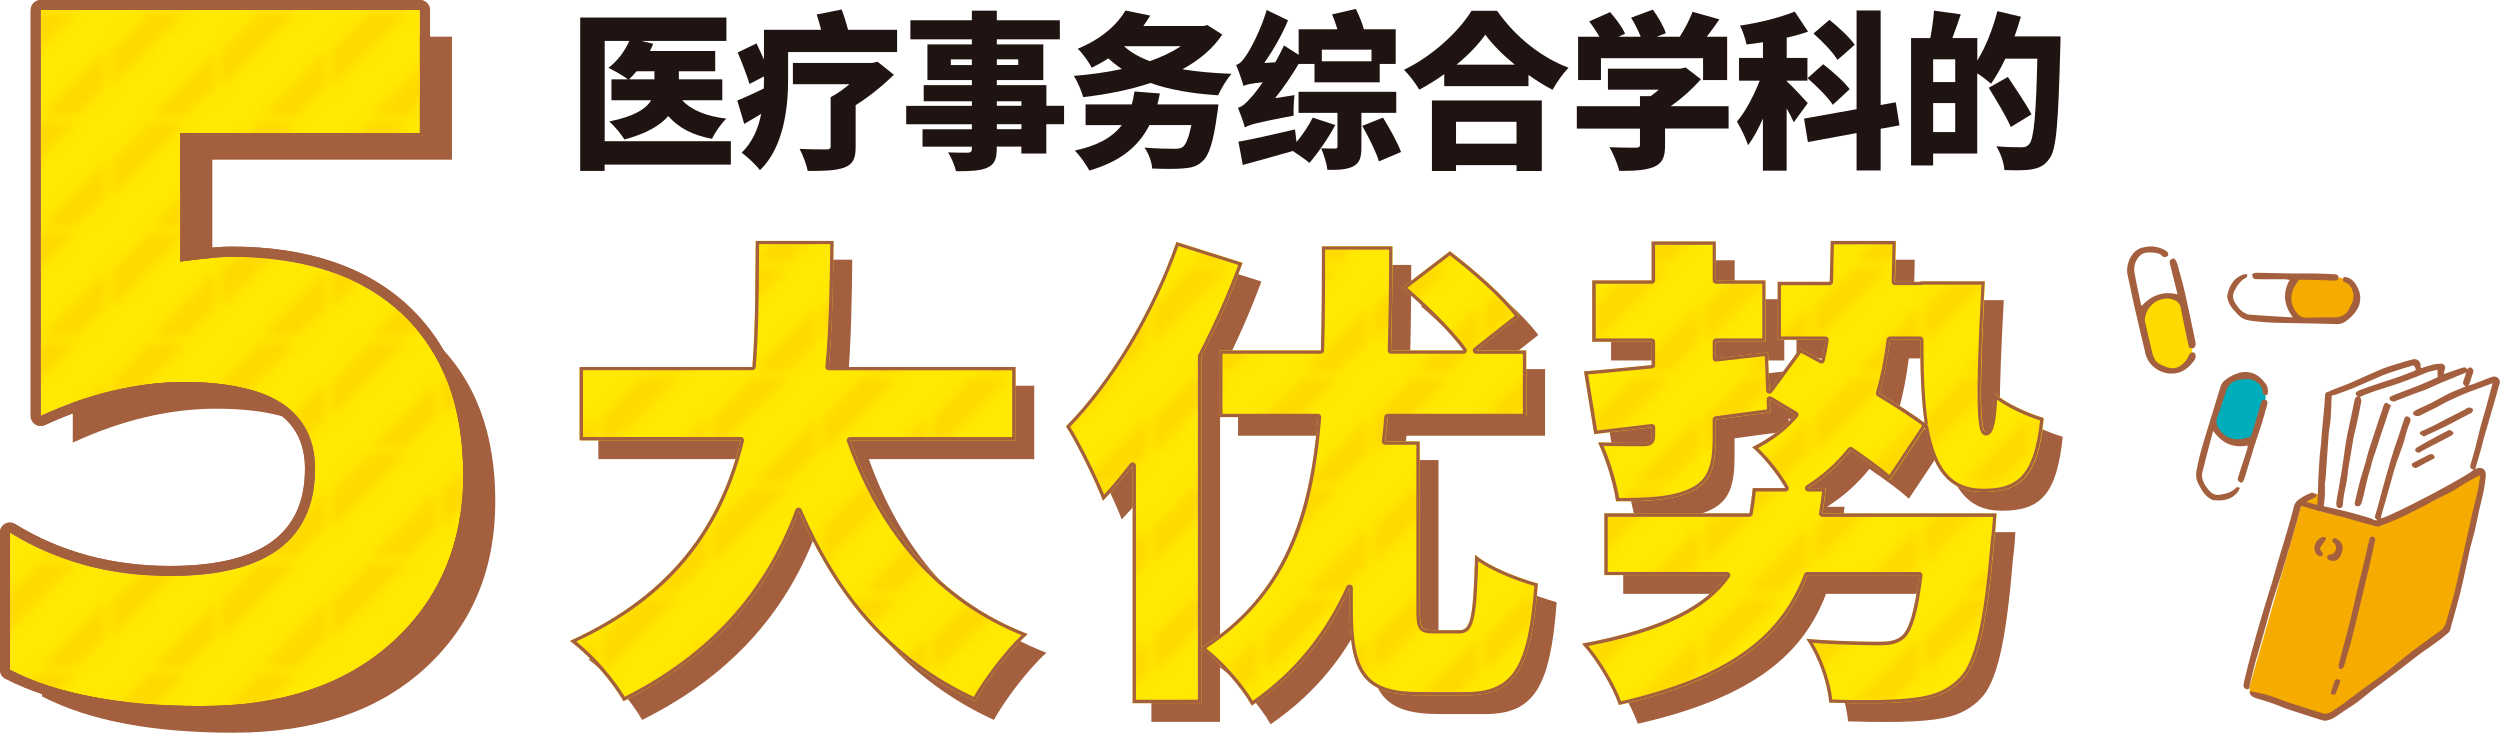 <?xml version="1.0" encoding="UTF-8"?>
<svg id="b" data-name="レイヤー 2" xmlns="http://www.w3.org/2000/svg" width="376.85" height="110.45" xmlns:xlink="http://www.w3.org/1999/xlink" viewBox="0 0 376.85 110.45">
  <defs>
    <style>
      .f {
        fill: #1f1411;
      }

      .f, .g, .h, .i, .j, .k, .l, .m, .n, .o {
        stroke-width: 0px;
      }

      .g {
        fill: #f6ab00;
      }

      .h {
        fill: url(#e);
      }

      .i {
        fill: none;
      }

      .j {
        fill: #fff;
      }

      .k {
        fill: #ffd900;
      }

      .l {
        fill: #ffe900;
      }

      .m {
        fill: url(#d);
      }

      .n {
        fill: #00aebb;
      }

      .o {
        fill: #a45f3e;
      }
    </style>
    <pattern id="d" data-name="医療パタ_ななめ" x="0" y="0" width="10.39" height="10.39" patternTransform="translate(4409.74 3080.28) scale(1.51)" patternUnits="userSpaceOnUse" viewBox="0 0 10.39 10.39">
      <g>
        <rect class="i" width="10.39" height="10.39"/>
        <g>
          <polygon class="k" points="0 7.11 0 3.54 3.54 0 7.08 0 0 7.11"/>
          <polygon class="k" points="7.08 10.39 3.55 10.39 10.39 3.54 10.39 7.08 7.08 10.39"/>
        </g>
      </g>
    </pattern>
    <pattern id="e" data-name="医療パタ_ななめ" patternTransform="translate(4402.12 3224.46) scale(1.51)" xlink:href="#d"/>
  </defs>
  <g id="c" data-name="テキスト">
    <g>
      <g>
        <path class="f" d="M110.16,24.81h-19.02v.96h-3.68V2.64h22.04v3.53h-12.82l1.78.43c-.15.36-.3.74-.48,1.09h9.83v3.05h-5.48v1.22h6.55v3.15h-6.04c1.37,1.5,3.61,2.41,6.65,2.77-.76.71-1.73,2.11-2.16,3.05-2.97-.56-5.05-1.68-6.6-3.43-1.22,1.42-3.3,2.64-6.6,3.53-.46-.76-1.5-2.03-2.29-2.72,3.81-.76,5.56-1.93,6.32-3.2h-5.99v-3.15h2.49c-.74-.56-2.13-1.35-2.95-1.73,1.32-.99,2.49-2.51,3.15-4.06h-3.71v15.11h19.02v3.53ZM95.96,10.74c-.38.46-.76.86-1.14,1.22h3.83v-1.22h-2.69Z"/>
        <path class="f" d="M135.23,4.5v3.35h-16.43v4.16c0,4.11-.63,10.18-4.24,13.64-.56-.74-2.01-2.13-2.77-2.62,1.68-1.65,2.54-3.73,2.95-5.87-.86.53-1.73,1.04-2.56,1.52l-1.04-3.53c1.07-.41,2.49-1.09,3.99-1.8.03-.48.03-.94.03-1.37v-.46l-2.18,1.14c-.36-1.22-1.14-3.23-1.78-4.75l2.84-1.37c.33.74.76,1.6,1.12,2.44v-4.49h8.61c-.2-.79-.43-1.63-.66-2.31l3.76-.74c.36.94.71,2.06.97,3.05h7.42ZM134.74,11.28c-1.6,1.55-3.63,3.25-5.76,4.57v6.32c0,1.78-.43,2.64-1.8,3.12-1.35.46-3.15.48-5.43.48-.18-.99-.74-2.41-1.22-3.33,1.4.08,3.51.08,3.99.08.51,0,.69-.1.69-.48v-7.39c.97-.51,1.96-1.22,2.84-1.96h-8.53v-3.2h11.96l.81-.18,2.46,1.96Z"/>
        <path class="f" d="M160.39,18.72h-2.67v4.42h-3.76v-1.04h-3.71v.3c0,1.68-.38,2.39-1.47,2.9-1.09.46-2.49.51-4.67.51-.18-.84-.74-2.11-1.19-2.84,1.04.05,2.54.05,2.95.05.48-.03.63-.18.63-.61v-.3h-7.44v-2.62h7.44v-.76h-9.9v-2.77h9.9v-.69h-7.26v-2.44h7.26v-.76h-6.7v-5.38h6.7v-.76h-9.27v-2.87h9.27v-1.45h3.76v1.45h9.5v2.87h-9.5v.76h7.01v5.38h-7.01v.76h7.47v3.12h2.67v2.77ZM146.5,9.81v-.86h-3.17v.86h3.17ZM150.26,8.94v.86h3.23v-.86h-3.23ZM150.26,15.95h3.71v-.69h-3.71v.69ZM153.97,18.72h-3.71v.76h3.71v-.76Z"/>
        <path class="f" d="M184.25,5.21c-1.45,2.16-3.53,3.89-6.02,5.23,2.24.38,4.75.58,7.42.69-.74.79-1.6,2.28-2.03,3.23-3.89-.25-7.29-.81-10.18-1.85-3.15,1.04-6.63,1.73-10.16,2.13-.25-.91-.86-2.39-1.42-3.2,2.49-.2,4.95-.53,7.24-1.04-.71-.48-1.4-1.02-2.03-1.6-.76.51-1.6.96-2.51,1.42-.41-.86-1.42-2.26-2.11-2.87,3.63-1.5,5.94-3.63,7.21-5.76l3.73.76c-.33.53-.69,1.07-1.04,1.57h9.07l.56-.15,2.29,1.45ZM183.66,15.72s-.08.97-.18,1.42c-.56,4.21-1.22,6.3-2.24,7.19-.84.79-1.75.99-3.07,1.07-1.02.08-2.74.08-4.49,0-.05-.94-.53-2.29-1.17-3.15,1.73.15,3.68.18,4.49.18.56,0,.94-.03,1.29-.28.48-.36.91-1.42,1.3-3.3h-6.32c-1.78,3.5-4.7,5.59-9.07,6.86-.38-.79-1.5-2.34-2.18-3.02,3.28-.69,5.59-1.9,7.08-3.83h-5.46v-3.12h6.96c.18-.61.3-1.27.41-1.95l3.83.3c-.1.58-.25,1.12-.38,1.65h9.19ZM169.47,6.99c.99.91,2.29,1.65,3.86,2.23,1.78-.63,3.35-1.37,4.67-2.26h-8.48l-.05.03Z"/>
        <path class="f" d="M195.14,14.33c-.13.97-.18,2.34-.13,3.1-5.56,1.04-6.68,1.37-7.36,1.78-.15-.61-.69-2.13-1.04-2.97.69-.18,1.25-.71,2.03-1.63.36-.36.99-1.17,1.7-2.21-1.88.2-2.49.36-2.9.56-.18-.66-.71-2.29-1.12-3.17.58-.15,1.02-.66,1.55-1.47.56-.76,2.23-3.89,3.07-6.81l3.22,1.55c-.89,2.16-2.21,4.47-3.58,6.43l1.65-.1c.48-.81.91-1.68,1.32-2.54l2.21,1.42v-3.86h5.84c-.23-.76-.51-1.57-.81-2.23l3.58-.84c.48.94.97,2.13,1.22,3.07h4.8v5.23h-2.41v2.77h-9.83v-2.77h-2.39v-.02c-1.04,1.78-2.28,3.58-3.55,5.18l2.92-.46ZM201.28,18.85c-1.04,1.96-2.67,4.29-3.89,5.71-.58-.48-1.68-1.27-2.51-1.8-2.62.76-5.33,1.5-7.54,2.11l-.66-3.51c2.16-.38,5.41-1.12,8.53-1.85l.23,1.9c.94-1.12,1.83-2.46,2.44-3.68l3.4,1.12ZM205.22,16.99v5.16c0,1.55-.23,2.41-1.27,2.95-1.02.48-2.26.53-3.86.51-.1-.96-.53-2.31-.94-3.25.76.03,1.78.03,2.08.03s.38-.08.38-.33v-5.05h-5.87v-3.17h14.73v3.17h-5.26ZM199.25,7.49v1.75h7.49v-1.75h-7.49ZM208.47,17.73c.99,1.6,2.21,3.76,2.72,5.18l-3.33,1.42c-.41-1.4-1.55-3.66-2.51-5.36l3.12-1.24Z"/>
        <path class="f" d="M225.67,1.63c2.77,3.96,6.68,7.04,10.77,8.58-.91.94-1.75,2.18-2.41,3.33-1.22-.63-2.44-1.4-3.63-2.24v1.68h-12.7v-1.8c-1.19.86-2.46,1.65-3.76,2.34-.48-.86-1.52-2.23-2.31-3,4.34-2.06,8.35-5.87,10.18-8.89h3.86ZM215.85,15.14h16.56v10.64h-3.81v-.89h-9.12v.89h-3.63v-10.64ZM219.48,18.36v3.3h9.12v-3.3h-9.12ZM228.34,9.75c-1.8-1.47-3.38-3.05-4.44-4.52-1.07,1.5-2.56,3.05-4.34,4.52h8.79Z"/>
        <path class="f" d="M260.56,19.38h-9.57v2.54c0,1.8-.41,2.74-1.78,3.28-1.35.51-3.05.56-5.13.56-.23-1.04-.91-2.62-1.47-3.58,1.42.08,3.43.08,3.94.08s.66-.1.66-.46v-2.41h-9.52v-3.38h9.52v-1.52h1.6c.43-.31.86-.63,1.24-.97h-7.67v-3.17h10.92l.79-.18,2.31,1.78c-1.25,1.4-2.84,2.87-4.57,4.06h8.74v3.38ZM241.33,12.07h-3.45v-6.53h3.22c-.43-.76-1.02-1.63-1.55-2.31l3.15-1.4c.86.96,1.85,2.28,2.26,3.25l-.99.46h3.35c-.36-.91-.91-2.01-1.45-2.87l3.28-1.22c.79,1.07,1.63,2.54,1.96,3.56l-1.4.53h3.5c.76-1.19,1.5-2.62,1.93-3.76l4.04,1.14c-.63.91-1.27,1.8-1.9,2.62h3.07v6.53h-3.63v-3.3h-15.39v3.3Z"/>
        <path class="f" d="M270.39,18.44c-.25-.58-.63-1.35-1.07-2.11v9.4h-3.58v-7.85c-.69,1.55-1.42,2.95-2.24,4.01-.33-1.07-1.12-2.62-1.67-3.56,1.32-1.55,2.56-3.96,3.43-6.17h-3.12v-3.43h3.61v-2.36c-.84.13-1.68.25-2.49.33-.13-.81-.58-2.06-.97-2.84,2.92-.43,6.04-1.22,8.25-2.11l2.01,3.02c-1.02.36-2.11.66-3.22.91v3.05h3.12v3.43h-3.12v.08c.68.58,2.69,2.77,3.17,3.3l-2.11,2.9ZM283.49,19.4v6.3h-3.63v-5.64l-7.34,1.35-.58-3.53,7.92-1.42V1.58h3.63v14.25l2.28-.41.56,3.48-2.84.51ZM274.83,9.68c1.37,1.07,3.17,2.64,3.99,3.76l-2.54,2.36c-.74-1.14-2.44-2.84-3.81-4.01l2.36-2.11ZM276.99,9.04c-.66-1.12-2.29-2.82-3.63-3.99l2.41-2.06c1.32,1.07,3.05,2.64,3.81,3.76l-2.59,2.28Z"/>
        <path class="f" d="M310.6,5.49s0,1.17-.03,1.6c-.3,11.3-.56,15.41-1.63,16.81-.79,1.12-1.57,1.42-2.69,1.63-1.02.18-2.59.15-4.11.1-.05-.99-.56-2.56-1.22-3.58,1.63.15,3.15.15,3.83.15.51,0,.79-.1,1.12-.46.74-.79,1.04-4.52,1.24-12.9h-4.82c-.69,1.45-1.42,2.74-2.16,3.78-.46-.41-1.32-1.07-2.08-1.57v12.09h-6.65v1.8h-3.33V5.74h2.9c.25-1.29.48-2.9.56-4.14l4.04.56c-.43,1.24-.86,2.51-1.27,3.58h3.76v3.38c1.27-2.06,2.36-4.8,3.02-7.44l3.55.84c-.28.99-.61,1.98-.96,2.97h6.93ZM294.73,8.94h-3.33v3.43h3.33v-3.43ZM294.73,19.91v-4.37h-3.33v4.37h3.33ZM303.11,19.15c-.66-1.55-2.18-4.04-3.33-5.92l2.89-1.63c1.14,1.73,2.79,4.14,3.56,5.64l-3.12,1.9Z"/>
      </g>
      <path class="o" d="M130.97,69.21c4.77,13.27,13.28,23.98,26.77,29.19-2.64,2.35-6.23,7.04-7.92,10.12-12.91-5.94-20.97-15.7-26.62-28.68-4.18,11.3-11.95,21.49-26.4,28.68-1.69-2.93-4.91-6.75-8.07-9.09,16.06-7.26,22.81-18.26,25.74-30.22h-24.28v-11.07h26.04c.51-6.45.44-12.91.51-19h11.73c-.07,6.09-.15,12.54-.73,19h28.16v11.07h-24.94ZM222.77,97.81c1.76,0,2.13-1.61,2.42-11.37,2.13,1.83,6.67,3.59,9.46,4.33-.95,13.06-3.52,16.87-10.85,16.87h-6.82c-8.58,0-10.71-3.23-10.71-12.91v-3.3c-3.15,6.97-7.77,12.98-14.74,17.75-1.61-2.86-4.84-6.53-7.63-8.58v8.21h-10.34v-35.79c-1.47,1.91-2.93,3.67-4.47,5.28-.95-2.57-3.81-8.51-5.57-11.22,6.6-6.67,12.98-17.24,16.65-27.8l9.97,3.15c-1.69,4.62-3.81,9.39-6.23,14.08v43.93c12.54-7.99,16.36-19.87,17.6-34.76h-14.89v-10.05h15.33c.15-4.99.15-10.19.15-15.69h10.63c0,5.43-.07,10.63-.22,15.69h10.93c-2.05-2.86-6.01-6.67-9.24-9.46l7.19-5.5c3.67,2.79,8.29,6.82,10.49,9.83l-6.53,5.13h7.55v10.05h-20.9c-.07,1.25-.22,2.49-.37,3.67h5.21v25.3c0,2.79.22,3.15,1.98,3.15h3.96ZM287.73,75.15c-1.47-1.32-3.59-2.86-5.94-4.47-1.69,2.13-3.74,4.03-6.38,5.72h2.64c-.15,1.32-.29,2.57-.51,3.81h26.26s-.15,2.71-.37,4.03c-1.03,12.61-2.42,18.63-4.91,21.12-2.27,2.27-4.77,2.93-8.14,3.23-2.71.29-7.19.29-11.81.15-.22-2.93-1.61-6.97-3.45-9.61,4.33.37,8.95.44,11,.44,1.47,0,2.42-.15,3.3-.81,1.17-.88,2.05-3.82,2.71-9.24h-16.87c-3.37,8.87-10.64,15.55-28.38,19.58-.95-2.79-3.45-6.97-5.57-9.24,12.47-2.35,18.63-5.79,21.85-10.34h-18.48v-9.31h21.86c.22-1.25.37-2.49.51-3.81h4.91c-1.25-2.2-3.37-4.77-4.99-6.16,2.79-1.39,4.84-3.01,6.45-4.91-1.32-.81-2.64-1.54-3.81-2.27l.07,1.91c-2.71.37-5.5.73-8.21,1.1v2.64c0,4.4-.73,6.75-3.59,8.14s-6.53,1.54-11.44,1.54c-.37-2.64-1.54-6.38-2.71-8.87,2.64.07,5.87.07,6.82.07s1.25-.22,1.25-1.1v-1.25l-8.65,1.03-1.54-9.46c2.93-.22,6.38-.59,10.19-.95v-3.52h-8.95v-9.24h8.95v-5.87h9.68v5.87h7.48v9.24h-7.48v2.49c2.64-.29,5.28-.59,7.85-.88l.22,5.72,4.62-6.31,3.23,1.76c.22-.95.44-1.98.59-3.08h-7.19v-8.73h7.85c.07-1.91.07-3.96.15-6.16h9.83c-.07,2.13-.07,4.18-.15,6.16h3.89v-.07h9.68c-.73,13.57-.95,22.73.15,22.73.73,0,1.1-2.05,1.25-5.87,1.91,1.61,5.21,3.08,7.48,3.74-.88,8.73-3.37,11.15-9.17,11.15-5.28,0-7.63-3.59-8.73-9.75l-5.28,7.92ZM287.73,54.03c-.37,2.93-.88,5.57-1.61,8.07,2.64,1.61,5.06,3.15,6.82,4.47-.51-3.45-.66-7.7-.66-12.54h-4.55Z"/>
      <path class="l" d="M128.15,66.39c4.77,13.27,13.28,23.98,26.77,29.19-2.64,2.35-6.23,7.04-7.92,10.12-12.91-5.94-20.97-15.7-26.62-28.68-4.18,11.3-11.95,21.49-26.4,28.68-1.69-2.93-4.91-6.75-8.07-9.09,16.06-7.26,22.81-18.26,25.74-30.22h-24.28v-11.07h26.04c.51-6.45.44-12.91.51-19h11.73c-.07,6.09-.15,12.54-.73,19h28.16v11.07h-24.94ZM219.95,94.99c1.76,0,2.13-1.61,2.42-11.37,2.13,1.83,6.67,3.59,9.46,4.33-.95,13.06-3.52,16.87-10.85,16.87h-6.82c-8.58,0-10.71-3.23-10.71-12.91v-3.3c-3.15,6.97-7.77,12.98-14.74,17.75-1.61-2.86-4.84-6.53-7.63-8.58v8.21h-10.34v-35.79c-1.47,1.91-2.93,3.67-4.47,5.28-.95-2.57-3.81-8.51-5.57-11.22,6.6-6.67,12.98-17.24,16.65-27.8l9.97,3.15c-1.69,4.62-3.81,9.39-6.23,14.08v43.93c12.54-7.99,16.36-19.87,17.6-34.76h-14.89v-10.05h15.33c.15-4.99.15-10.19.15-15.69h10.63c0,5.43-.07,10.63-.22,15.69h10.93c-2.05-2.86-6.01-6.67-9.24-9.46l7.19-5.5c3.67,2.79,8.29,6.82,10.49,9.83l-6.53,5.13h7.55v10.05h-20.9c-.07,1.25-.22,2.49-.37,3.67h5.21v25.3c0,2.79.22,3.15,1.98,3.15h3.96ZM284.91,72.33c-1.47-1.32-3.59-2.86-5.94-4.47-1.69,2.13-3.74,4.03-6.38,5.72h2.64c-.15,1.32-.29,2.57-.51,3.81h26.26s-.15,2.71-.37,4.03c-1.03,12.61-2.42,18.63-4.91,21.12-2.27,2.27-4.77,2.93-8.14,3.23-2.71.29-7.19.29-11.81.15-.22-2.93-1.61-6.97-3.45-9.61,4.33.37,8.95.44,11,.44,1.47,0,2.42-.15,3.3-.81,1.17-.88,2.05-3.82,2.71-9.24h-16.87c-3.37,8.87-10.64,15.55-28.38,19.58-.95-2.79-3.45-6.97-5.57-9.24,12.47-2.35,18.63-5.79,21.85-10.34h-18.48v-9.31h21.86c.22-1.25.37-2.49.51-3.81h4.91c-1.25-2.2-3.37-4.77-4.99-6.16,2.79-1.39,4.84-3.01,6.45-4.91-1.32-.81-2.64-1.54-3.81-2.27l.07,1.91c-2.71.37-5.5.73-8.21,1.1v2.64c0,4.4-.73,6.75-3.59,8.14s-6.53,1.54-11.44,1.54c-.37-2.64-1.54-6.38-2.71-8.87,2.64.07,5.87.07,6.82.07s1.25-.22,1.25-1.1v-1.25l-8.65,1.03-1.54-9.46c2.93-.22,6.38-.59,10.19-.95v-3.52h-8.95v-9.24h8.95v-5.87h9.68v5.87h7.48v9.24h-7.48v2.49c2.64-.29,5.28-.59,7.85-.88l.22,5.72,4.62-6.31,3.23,1.76c.22-.95.44-1.98.59-3.08h-7.19v-8.73h7.85c.07-1.91.07-3.96.15-6.16h9.83c-.07,2.13-.07,4.18-.15,6.16h3.89v-.07h9.68c-.73,13.57-.95,22.73.15,22.73.73,0,1.1-2.05,1.25-5.87,1.91,1.61,5.21,3.08,7.48,3.74-.88,8.73-3.37,11.15-9.17,11.15-5.28,0-7.63-3.59-8.73-9.75l-5.28,7.92ZM284.91,51.21c-.37,2.93-.88,5.57-1.61,8.07,2.64,1.61,5.06,3.15,6.82,4.47-.51-3.45-.66-7.7-.66-12.54h-4.55Z"/>
      <g>
        <path class="m" d="M188.79,106c-1.67-2.85-4.7-6.26-7.38-8.28,13.56-8.75,16.44-21.91,17.52-34.83,0-.07-.02-.14-.06-.19-.05-.05-.11-.08-.18-.08h-14.64v-9.55h15.08c.14,0,.25-.11.25-.24.15-4.91.15-10.04.15-15.45h10.13c0,5.38-.07,10.43-.22,15.44,0,.07.02.13.07.18.05.05.11.08.18.08h10.93c.09,0,.18-.05.22-.14.04-.08.04-.18-.02-.26-2.49-3.47-7.3-7.78-9.05-9.3l6.79-5.2c3.33,2.54,7.88,6.47,10.14,9.47l-6.34,4.98c-.08.07-.12.18-.08.28.04.1.13.17.24.17h7.3v9.55h-20.65c-.13,0-.24.1-.25.24-.08,1.27-.23,2.55-.37,3.65,0,.07.01.14.06.2s.12.08.19.08h4.96v25.05c0,2.76.21,3.4,2.23,3.4h3.96c1.96,0,2.36-1.57,2.65-11.11,2.33,1.78,6.56,3.35,8.96,4-.94,12.59-3.43,16.43-10.59,16.43h-6.82c-8.21,0-10.46-2.72-10.46-12.66v-3.3c0-.12-.08-.22-.2-.24-.02,0-.04,0-.05,0-.1,0-.19.06-.23.15-3.32,7.34-8.05,13.07-14.43,17.49ZM244.22,105.99c-.98-2.73-3.25-6.52-5.25-8.79,11.39-2.19,18.05-5.39,21.57-10.36.05-.08.06-.18.02-.26-.04-.08-.13-.14-.22-.14h-18.23v-8.82h21.61c.12,0,.23-.09.25-.21.21-1.21.35-2.4.49-3.61h4.69c.09,0,.17-.05.22-.12.04-.08.05-.17,0-.25-1.14-2.01-3.1-4.47-4.76-5.98,2.55-1.32,4.59-2.89,6.2-4.81.05-.06.07-.13.06-.2-.01-.07-.05-.13-.12-.17-.61-.38-1.23-.74-1.83-1.09-.69-.4-1.36-.79-1.98-1.19-.04-.03-.09-.04-.13-.04-.04,0-.09.01-.13.03-.08.05-.13.13-.12.23l.06,1.68c-1.42.19-7.99,1.07-7.99,1.07-.12.02-.22.12-.22.25v2.64c0,4.66-.87,6.66-3.45,7.92-2.83,1.38-6.55,1.51-11.12,1.51-.37-2.45-1.41-5.86-2.53-8.36,1.7.04,3.86.06,6.43.06.95,0,1.5-.22,1.5-1.35v-1.25c0-.07-.03-.14-.08-.19-.05-.04-.1-.06-.17-.06,0,0-8.45,1-8.45,1l-1.46-8.96c2.06-.16,4.39-.39,6.85-.63l3.08-.3c.13-.01.23-.12.23-.25v-3.52c0-.14-.11-.25-.25-.25h-8.7v-8.74h8.7c.14,0,.25-.11.25-.25v-5.62h9.18v5.62c0,.14.11.25.25.25h7.23v8.74h-7.23c-.14,0-.25.11-.25.25v2.49c0,.07.03.14.08.19.05.04.11.06.17.06,0,0,.02,0,.03,0,2.55-.28,5.1-.57,7.58-.85l.21,5.45c0,.11.08.2.18.23.02,0,.05.01.07.01.08,0,.15-.04.2-.1l4.49-6.13,3.04,1.66s.08.03.12.03c.03,0,.07,0,.1-.02.07-.03.12-.1.14-.17.21-.89.44-1.96.59-3.1,0-.07-.01-.14-.06-.2-.05-.05-.12-.08-.19-.08h-6.94v-8.23h7.6c.13,0,.24-.11.25-.24.04-.98.06-1.99.07-3.04.02-.93.03-1.89.06-2.88h9.33c-.03.94-.05,1.87-.06,2.79-.02,1.06-.04,2.1-.08,3.12,0,.07.02.13.07.18.05.05.11.08.18.08h3.89c.07,0,.13-.03.18-.07h9.24c-.81,15.13-.8,21.67.06,22.57.13.13.26.16.35.16.73,0,1.26-.97,1.48-5.61,1.93,1.49,4.87,2.78,6.98,3.42-.85,8.11-3.03,10.72-8.9,10.72-4.75,0-7.29-2.86-8.48-9.55-.02-.1-.1-.18-.2-.2-.02,0-.03,0-.05,0-.08,0-.16.04-.21.11l-5.12,7.68c-1.26-1.11-3.05-2.45-5.75-4.3-.04-.03-.09-.04-.14-.04-.07,0-.15.03-.2.09-1.76,2.22-3.83,4.07-6.32,5.66-.09.06-.14.17-.1.28.03.11.13.18.24.18h2.36c-.13,1.19-.28,2.36-.48,3.52-.01.07,0,.15.05.2.05.06.12.09.19.09h25.99c-.04.71-.17,2.69-.35,3.74-1.02,12.49-2.42,18.56-4.84,20.99-2.24,2.24-4.72,2.87-7.99,3.16-1.49.16-3.59.24-6.25.24-1.6,0-3.39-.03-5.31-.09-.27-2.86-1.57-6.55-3.18-9.07,4.79.38,9.57.4,10.51.4,1.46,0,2.5-.14,3.45-.86,1.25-.94,2.15-3.93,2.81-9.41,0-.07-.01-.14-.06-.2s-.12-.08-.19-.08h-16.87c-.1,0-.2.06-.23.16-3.78,9.94-12.16,15.74-27.99,19.38ZM284.91,50.96c-.13,0-.23.09-.25.22-.38,3.01-.9,5.63-1.61,8.03-.03.11.01.22.11.28,3.19,1.95,5.29,3.33,6.8,4.46.04.03.1.05.15.05.04,0,.09-.01.13-.04.09-.05.13-.15.12-.25-.45-3.05-.66-6.91-.66-12.5,0-.14-.11-.25-.25-.25h-4.55ZM170.99,105.74v-35.54c0-.11-.07-.2-.17-.24-.03,0-.05-.01-.08-.01-.08,0-.15.04-.2.1-1.48,1.92-2.85,3.55-4.18,4.97-1.09-2.78-3.71-8.15-5.35-10.73,6.58-6.71,12.87-17.21,16.48-27.52l9.49,3c-1.64,4.45-3.7,9.09-6.13,13.81-.02.04-.03.07-.03.11v43.93s0,.05.01.07c0,.02-.01.05-.01.07v7.96h-9.84ZM146.89,105.38c-11.9-5.54-20.25-14.58-26.29-28.45-.04-.09-.13-.15-.23-.15h0c-.1,0-.19.07-.23.16-4.69,12.69-13.22,21.99-26.07,28.44-1.79-3.04-4.88-6.54-7.68-8.71,13.91-6.39,22.02-16,25.5-30.21.02-.07,0-.15-.05-.21s-.12-.1-.2-.1h-24.03v-10.57h25.79c.13,0,.24-.1.25-.23.41-5.16.45-10.3.48-15.27,0-1.18.02-2.34.03-3.49h11.23c-.07,6.08-.15,12.37-.73,18.72,0,.07.02.14.06.19s.11.08.18.08h27.91v10.57h-24.69c-.08,0-.16.04-.2.11s-.06.15-.03.23c5.19,14.45,14.12,24.27,26.54,29.19-2.46,2.29-5.81,6.58-7.56,9.71Z"/>
        <path class="o" d="M285.28,36.82c-.03.86-.04,1.71-.06,2.54-.02,1.05-.04,2.09-.08,3.1,0,.14.05.27.14.37.09.1.22.15.36.15h3.89c.1,0,.18-.03.26-.07h8.89c-.94,17.6-.65,21.67.14,22.49.19.2.39.24.53.24,1.03,0,1.5-1.43,1.7-5.38,1.88,1.34,4.5,2.49,6.48,3.12-.95,8.68-3.67,10.29-8.63,10.29-4.6,0-7.07-2.79-8.24-9.34-.02-.11-.08-.21-.16-.28.07-.1.11-.23.09-.36-.45-3.04-.65-6.88-.65-12.47,0-.28-.22-.5-.5-.5h-4.55c-.25,0-.46.19-.5.44-.37,2.99-.9,5.61-1.6,7.99-.06.22.03.45.22.57,3.16,1.93,5.24,3.29,6.75,4.42,0,0,0,0,0,0l-4.96,7.45c-1.26-1.08-3.01-2.38-5.56-4.13-.09-.06-.18-.09-.28-.09-.15,0-.29.07-.39.19-1.75,2.2-3.79,4.03-6.26,5.61-.19.12-.27.35-.21.56.06.21.26.36.48.36h2.08c-.13,1.1-.26,2.17-.45,3.23-.03.15.01.3.11.41s.24.18.38.18h25.73c-.05.85-.18,2.53-.33,3.49-1.01,12.4-2.39,18.43-4.77,20.81-2.19,2.19-4.62,2.8-7.84,3.08-1.47.16-3.56.24-6.21.24-1.54,0-3.25-.03-5.09-.08-.3-2.71-1.46-6.08-2.94-8.54,4.62.34,9.13.36,10.03.36,1.52,0,2.59-.15,3.6-.91,1.33-1,2.23-3.95,2.91-9.58.02-.14-.03-.28-.12-.39-.09-.11-.23-.17-.37-.17h-16.87c-.21,0-.39.13-.47.32-3.73,9.81-11.99,15.56-27.6,19.17-.98-2.61-3.05-6.08-4.94-8.33,11.2-2.2,17.79-5.42,21.31-10.38.11-.15.12-.35.04-.52-.09-.17-.26-.27-.44-.27h-17.98v-8.31h21.36c.24,0,.45-.17.49-.41.2-1.14.34-2.26.47-3.4h4.47c.18,0,.34-.09.43-.25.09-.15.09-.34,0-.5-1.09-1.93-2.93-4.26-4.55-5.8,2.44-1.3,4.39-2.84,5.97-4.7.09-.11.14-.26.11-.4-.02-.14-.11-.27-.23-.35-.62-.38-1.23-.74-1.83-1.09-.69-.4-1.35-.79-1.98-1.18-.08-.05-.17-.08-.26-.08-.09,0-.17.02-.25.07-.16.09-.26.27-.25.45l.06,1.45c-1.31.18-2.64.35-3.96.53-1.27.17-2.55.34-3.8.51-.25.03-.43.25-.43.5v2.64c0,4.54-.84,6.48-3.31,7.69-2.74,1.34-6.36,1.48-10.79,1.49-.38-2.33-1.32-5.44-2.36-7.85,1.64.04,3.66.05,6.04.05.91,0,1.75-.19,1.75-1.6v-1.25c0-.14-.06-.28-.17-.37-.09-.08-.21-.13-.33-.13-.02,0-.04,0-.06,0l-8.18.97-1.38-8.45c2-.16,4.23-.38,6.59-.61.99-.1,2.02-.2,3.07-.3.26-.02.45-.24.45-.5v-3.52c0-.28-.22-.5-.5-.5h-8.45v-8.24h8.45c.28,0,.5-.22.5-.5v-5.37h8.68v5.37c0,.28.22.5.5.5h6.98v8.24h-6.98c-.28,0-.5.22-.5.5v2.49c0,.14.06.28.17.37.09.08.21.13.33.13.02,0,.04,0,.05,0,2.46-.27,4.92-.55,7.31-.82l.2,5.18c0,.21.15.4.35.46.05.01.1.02.15.02.16,0,.31-.07.4-.2l4.36-5.95,2.84,1.55c.07.04.16.06.24.06.07,0,.14-.01.2-.04.14-.06.25-.19.28-.34.21-.9.44-1.97.6-3.13.02-.14-.02-.29-.12-.4-.09-.11-.23-.17-.38-.17h-6.69v-7.73h7.35c.27,0,.49-.21.5-.48.04-.98.06-2,.07-3.06.02-.85.03-1.72.06-2.62h8.83M125.15,36.82c-.07,6-.16,12.19-.73,18.45-.01.14.03.28.13.38.09.1.23.16.37.16h27.66v10.07h-24.44c-.16,0-.32.08-.41.21s-.12.3-.06.46c5.16,14.38,14.02,24.2,26.32,29.19-2.58,2.48-5.63,6.55-7.21,9.3-11.73-5.52-19.98-14.5-25.95-28.23-.08-.18-.26-.3-.46-.3,0,0,0,0-.01,0-.2,0-.38.13-.45.33-4.65,12.55-13.07,21.78-25.74,28.19-1.75-2.9-4.63-6.18-7.3-8.33,13.76-6.43,21.8-16.05,25.27-30.21.04-.15,0-.31-.09-.43-.09-.12-.24-.19-.39-.19h-23.78v-10.07h25.54c.26,0,.48-.2.5-.46.41-5.17.45-10.32.48-15.3,0-1.09.02-2.17.03-3.24h10.73M177.65,37.09l9.01,2.85c-1.62,4.36-3.64,8.91-6.03,13.53-.04.07-.06.15-.06.23v43.93s0,.05,0,.07c0,.02,0,.05,0,.07v7.71h-9.34v-35.29c0-.21-.14-.4-.34-.47-.05-.02-.11-.03-.16-.03-.15,0-.3.07-.4.2-1.37,1.79-2.66,3.32-3.9,4.67-1.14-2.81-3.54-7.7-5.12-10.23,6.5-6.69,12.71-17.05,16.32-27.24M199.77,37.13h0,0M209.4,37.63c0,5.28-.08,10.25-.22,15.18,0,.14.05.27.14.36.09.1.22.15.36.15h10.93c.19,0,.36-.1.44-.27.09-.17.07-.37-.04-.52-2.4-3.34-6.94-7.46-8.86-9.14l6.4-4.9c3.23,2.48,7.53,6.2,9.79,9.11l-6.14,4.83c-.17.13-.23.36-.16.56.07.2.26.34.47.34h7.05v9.05h-20.4c-.26,0-.48.21-.5.47-.08,1.26-.23,2.54-.36,3.63-.02.14.03.29.12.39.09.11.23.17.37.17h4.71v24.8c0,2.71.2,3.65,2.48,3.65h3.96c2.25,0,2.61-2.09,2.89-10.88,2.35,1.63,6.15,3.06,8.46,3.71-.95,12.4-3.3,16-10.33,16h-6.82c-8.01,0-10.21-2.67-10.21-12.41v-3.3c0-.24-.16-.44-.39-.49-.04,0-.07-.01-.11-.01-.19,0-.37.11-.46.29-3.27,7.22-7.89,12.86-14.13,17.24-1.65-2.73-4.47-5.9-7.02-7.91,13.4-8.81,16.26-21.93,17.34-34.82.01-.14-.04-.28-.13-.38-.09-.1-.23-.16-.37-.16h-14.39v-9.05h14.83c.27,0,.49-.21.5-.49.14-4.84.15-9.88.15-15.21h9.63M285.79,36.32h0,0ZM285.79,36.32h-9.83c-.07,2.2-.07,4.25-.15,6.16h-7.85v8.73h7.19c-.15,1.1-.37,2.13-.59,3.08l-3.23-1.76-4.62,6.31-.22-5.72c-2.57.29-5.21.59-7.85.88v-2.49h7.48v-9.24h-7.48v-5.87h-9.68v5.87h-8.95v9.24h8.95v3.52c-3.82.37-7.26.73-10.19.95l1.54,9.46,8.65-1.03v1.25c0,.88-.29,1.1-1.25,1.1s-4.18,0-6.82-.07c1.17,2.49,2.35,6.23,2.71,8.87,4.91,0,8.58-.15,11.44-1.54,2.86-1.39,3.59-3.74,3.59-8.14v-2.64c2.71-.37,5.5-.73,8.21-1.1l-.07-1.91c1.17.73,2.49,1.47,3.81,2.27-1.61,1.91-3.67,3.52-6.45,4.91,1.61,1.39,3.74,3.96,4.99,6.16h-4.91c-.15,1.32-.29,2.57-.51,3.81h-21.86v9.31h18.48c-3.23,4.55-9.39,7.99-21.85,10.34,2.13,2.27,4.62,6.45,5.57,9.24,17.75-4.03,25.01-10.71,28.38-19.58h16.87c-.66,5.43-1.54,8.36-2.71,9.24-.88.66-1.83.81-3.3.81-2.05,0-6.67-.07-11-.44,1.83,2.64,3.23,6.67,3.45,9.61,1.91.06,3.8.1,5.54.1,2.48,0,4.67-.07,6.26-.24,3.37-.29,5.87-.95,8.14-3.23,2.49-2.49,3.89-8.51,4.91-21.12.22-1.32.37-4.03.37-4.03h-26.26c.22-1.25.37-2.49.51-3.81h-2.64c2.64-1.69,4.69-3.59,6.38-5.72,2.35,1.61,4.47,3.15,5.94,4.47l5.28-7.92c1.1,6.16,3.45,9.75,8.73,9.75,5.79,0,8.29-2.42,9.17-11.15-2.27-.66-5.57-2.13-7.48-3.74-.15,3.82-.51,5.87-1.25,5.87-1.1,0-.88-9.17-.15-22.73h-9.68v.07h-3.89c.07-1.98.07-4.03.15-6.16h0ZM290.12,63.75c-1.76-1.32-4.18-2.86-6.82-4.47.73-2.49,1.25-5.13,1.61-8.07h4.55c0,4.84.15,9.09.66,12.54h0ZM125.65,36.32h0,0ZM125.65,36.32h-11.73c-.07,6.09,0,12.54-.51,19h-26.04v11.07h24.28c-2.93,11.95-9.68,22.96-25.74,30.22,3.15,2.35,6.38,6.16,8.07,9.09,14.45-7.19,22.22-17.38,26.4-28.68,5.65,12.98,13.71,22.73,26.62,28.68,1.69-3.08,5.28-7.77,7.92-10.12-13.49-5.21-22-15.91-26.77-29.19h24.94v-11.07h-28.16c.59-6.45.66-12.91.73-19h0ZM177.34,36.47c-3.67,10.56-10.05,21.12-16.65,27.8,1.76,2.71,4.62,8.65,5.57,11.22,1.54-1.61,3.01-3.37,4.47-5.28v35.79h10.34v-8.21c2.79,2.05,6.01,5.72,7.63,8.58,6.97-4.77,11.59-10.78,14.74-17.75v3.3c0,9.68,2.13,12.91,10.71,12.91h6.82c7.33,0,9.9-3.81,10.85-16.87-2.79-.73-7.33-2.49-9.46-4.33-.29,9.75-.66,11.37-2.42,11.37h-3.96c-1.76,0-1.98-.37-1.98-3.15v-25.3h-5.21c.15-1.17.29-2.42.37-3.67h20.9v-10.05h-7.55l6.53-5.13c-2.2-3.01-6.82-7.04-10.49-9.83l-7.19,5.5c3.23,2.79,7.19,6.6,9.24,9.46h-10.93c.15-5.06.22-10.27.22-15.69h-10.63c0,5.5,0,10.71-.15,15.69h-15.33v10.05h14.89c-1.25,14.89-5.06,26.77-17.6,34.76v-43.93c2.42-4.69,4.55-9.46,6.23-14.08l-9.97-3.15h0ZM209.9,37.13h0,0ZM299.21,42.41h0,0ZM275.23,73.58h0,0ZM300.97,77.39h0,0Z"/>
      </g>
      <g>
        <path class="o" d="M68.13,5.53v18.54h-36.12v19.37c3.64-.48,6.18-.71,7.6-.71,11.17,0,19.8,2.89,25.9,8.67,6.1,5.78,9.15,13.84,9.15,24.18s-3.55,18.73-10.63,25.19c-7.09,6.46-16.71,9.68-28.87,9.68s-21.77-1.82-28.82-5.47v-20.68c7.05,4.36,15.09,6.54,24.12,6.54,14.57,0,21.86-5.39,21.86-16.16,0-8.71-6.58-13.07-19.72-13.07-7.05,0-14.26,1.71-21.63,5.11V5.53h57.15"/>
        <g>
          <path class="l" d="M47.49,70.66c0-8.71-6.58-13.07-19.72-13.07-7.05,0-14.26,1.71-21.63,5.11V1.51h57.15v18.54H27.18v19.37c3.64-.48,6.18-.71,7.6-.71,11.17,0,19.8,2.89,25.9,8.67,6.1,5.78,9.15,13.84,9.15,24.18s-3.55,18.73-10.63,25.19c-7.09,6.46-16.71,9.68-28.87,9.68s-21.77-1.82-28.82-5.47v-20.68c7.05,4.36,15.09,6.54,24.12,6.54,14.57,0,21.86-5.39,21.86-16.16Z"/>
          <path class="o" d="M63.3,1.51v18.54H27.18v19.37c3.64-.48,6.18-.71,7.6-.71,11.17,0,19.8,2.89,25.9,8.67,6.1,5.78,9.15,13.84,9.15,24.18s-3.55,18.73-10.63,25.19c-7.09,6.46-16.71,9.68-28.87,9.68s-21.77-1.82-28.82-5.47v-20.68c7.05,4.36,15.09,6.54,24.12,6.54,14.57,0,21.86-5.39,21.86-16.16,0-8.71-6.58-13.07-19.72-13.07-7.05,0-14.26,1.71-21.63,5.11V1.51h57.15M63.3,0H6.14c-.83,0-1.51.68-1.51,1.51v61.19c0,.52.26,1,.7,1.27.25.16.53.24.81.24.22,0,.43-.05.63-.14,7.14-3.3,14.2-4.97,20.99-4.97,12.26,0,18.21,3.78,18.21,11.56,0,9.86-6.66,14.65-20.35,14.65-8.7,0-16.55-2.12-23.33-6.31-.24-.15-.52-.23-.79-.23-.25,0-.51.06-.74.19-.48.27-.77.77-.77,1.32v20.68c0,.57.32,1.08.82,1.34,7.24,3.74,17.16,5.63,29.51,5.63s22.55-3.39,29.89-10.08c7.38-6.73,11.13-15.58,11.13-26.31s-3.24-19.22-9.62-25.28c-6.36-6.03-15.43-9.09-26.94-9.09-1.27,0-3.27.17-6.09.51v-16.14h34.61c.83,0,1.51-.68,1.51-1.51V1.51c0-.83-.68-1.51-1.51-1.51h0Z"/>
        </g>
        <g>
          <path class="h" d="M47.49,70.66c0-8.71-6.58-13.07-19.72-13.07-7.05,0-14.26,1.71-21.63,5.11V1.51h57.15v18.54H27.18v19.37c3.64-.48,6.18-.71,7.6-.71,11.17,0,19.8,2.89,25.9,8.67,6.1,5.78,9.15,13.84,9.15,24.18s-3.55,18.73-10.63,25.19c-7.09,6.46-16.71,9.68-28.87,9.68s-21.77-1.82-28.82-5.47v-20.68c7.05,4.36,15.09,6.54,24.12,6.54,14.57,0,21.86-5.39,21.86-16.16Z"/>
          <path class="o" d="M63.3,1.51v18.54H27.18v19.37c3.64-.48,6.18-.71,7.6-.71,11.17,0,19.8,2.89,25.9,8.67,6.1,5.78,9.15,13.84,9.15,24.18s-3.55,18.73-10.63,25.19c-7.09,6.46-16.71,9.68-28.87,9.68s-21.77-1.82-28.82-5.47v-20.68c7.05,4.36,15.09,6.54,24.12,6.54,14.57,0,21.86-5.39,21.86-16.16,0-8.71-6.58-13.07-19.72-13.07-7.05,0-14.26,1.71-21.63,5.11V1.51h57.15M63.3,0H6.14c-.83,0-1.51.68-1.51,1.51v61.19c0,.52.26,1,.7,1.27.25.16.53.24.81.24.22,0,.43-.05.63-.14,7.14-3.3,14.2-4.97,20.99-4.97,12.26,0,18.21,3.78,18.21,11.56,0,9.86-6.66,14.65-20.35,14.65-8.7,0-16.55-2.12-23.33-6.31-.24-.15-.52-.23-.79-.23-.25,0-.51.06-.74.19-.48.27-.77.77-.77,1.32v20.68c0,.57.32,1.08.82,1.34,7.24,3.74,17.16,5.63,29.51,5.63s22.55-3.39,29.89-10.08c7.38-6.73,11.13-15.58,11.13-26.31s-3.24-19.22-9.62-25.28c-6.36-6.03-15.43-9.09-26.94-9.09-1.27,0-3.27.17-6.09.51v-16.14h34.61c.83,0,1.51-.68,1.51-1.51V1.51c0-.83-.68-1.51-1.51-1.51h0Z"/>
        </g>
      </g>
      <g>
        <g>
          <g>
            <path class="j" d="M346.23,41.67l-6.18-.05s-3.34-.46-3.89,2.96,5.84,3.72,5.84,3.72l4.33-.04c-1.58-1.89-1.65-4.41-.1-6.58Z"/>
            <path class="g" d="M355.34,44.96c-.24-3.42-3.82-3.25-3.82-3.25l-5.3-.04c-1.55,2.18-1.48,4.69.1,6.58l6.06-.06s3.09-1.32,2.96-3.23Z"/>
            <path class="o" d="M354.87,42.55c-.37-.5-.89-.78-1.57-.8-.19.59-.21.62.29.85.68.3.96.86,1.12,1.54.21.87-.19,1.6-.55,2.33-.45.9-1.19,1.38-2.23,1.38-1.34,0-2.69-.03-4.03.04-.76.04-1.29-.19-1.74-.79-.82-1.11-1-2.29-.46-3.55.21-.49.57-.92.85-1.37.39,0,.77,0,1.14,0,.99.02,1.98.04,2.97.07.42.01.84.05,1.26.05.28,0,.53-.1.57-.43.04-.31-.15-.51-.53-.53-1.06-.05-2.11-.11-3.17-.12-1.17-.02-2.34.02-3.5,0-1.61-.02-3.22-.08-4.83-.1-.34,0-.71-.03-.98.24.11.66.2.73.8.73,1.41,0,2.82,0,4.24.01.19,0,.37.06.62.1-1.11,1.98-.85,3.81.47,5.64-.7-.04-1.26-.06-1.83-.1-1.59-.1-3.17-.19-4.75-.32-.25-.02-.5-.15-.73-.28-.64-.35-1.05-.95-1.41-1.55-.32-.54-.41-1.12-.07-1.75.42-.79.86-1.53,1.71-1.95.19-.09.29-.26.17-.58-.24.04-.51.04-.73.14-1.37.56-1.94,1.73-2.23,3.07-.04.2.02.44.08.65.25.96.92,1.64,1.59,2.32.46.47,1.01.73,1.68.83,1.64.24,3.29.33,4.95.36,2.76.04,5.51.1,8.27.17.46.01.87-.11,1.24-.38.32-.24.64-.48.92-.76.58-.59,1.06-1.25,1.24-2.07.26-1.17-.14-2.18-.82-3.1Z"/>
          </g>
          <g>
            <path class="j" d="M339.66,66.3l-1.88,5.89s-.6,3.31-4.03,2.78c-3.42-.54-1.71-6.71-1.71-6.71l1.39-4.1c1.31,2.09,3.67,2.94,6.23,2.15Z"/>
            <path class="n" d="M339.37,56.61c3.17,1.29,1.9,4.64,1.9,4.64l-1.61,5.05c-2.55.79-4.92-.06-6.23-2.15l1.94-5.74s2.22-2.52,3.99-1.8Z"/>
            <path class="o" d="M341.51,57.8c.36.51.46,1.09.27,1.74-.62,0-.66,0-.71-.54-.07-.74-.52-1.18-1.11-1.54-.76-.47-1.58-.32-2.38-.21-1,.15-1.69.7-2.01,1.68-.42,1.28-.81,2.57-1.29,3.82-.27.71-.22,1.29.21,1.9.79,1.13,1.87,1.67,3.23,1.55.53-.05,1.05-.25,1.57-.38.12-.37.24-.73.35-1.09.29-.95.58-1.9.86-2.85.12-.4.21-.81.34-1.21.09-.27.26-.47.59-.41.3.06.44.3.34.67-.28,1.02-.56,2.04-.87,3.05-.35,1.12-.75,2.21-1.1,3.33-.48,1.54-.93,3.08-1.41,4.62-.1.32-.19.68-.53.86-.59-.31-.63-.41-.45-.98.44-1.34.88-2.68,1.31-4.03.06-.18.06-.37.1-.62-2.23.44-3.88-.38-5.21-2.2-.18.68-.34,1.22-.48,1.77-.4,1.54-.8,3.07-1.18,4.62-.06.24-.01.53.04.78.14.72.58,1.29,1.03,1.82.41.47.93.74,1.64.62.89-.15,1.73-.34,2.38-1.02.15-.15.34-.19.6.02-.12.22-.2.47-.36.66-.96,1.13-2.24,1.31-3.62,1.16-.21-.02-.41-.16-.59-.27-.84-.54-1.27-1.39-1.71-2.23-.31-.59-.38-1.19-.27-1.85.28-1.64.71-3.23,1.2-4.81.82-2.63,1.62-5.27,2.42-7.91.13-.44.37-.8.74-1.06.32-.23.65-.46,1.01-.64.74-.37,1.52-.62,2.36-.53,1.19.12,2.02.81,2.69,1.74Z"/>
          </g>
          <g>
            <path class="k" d="M328.83,44.81l1.59,7.32s.54,2.79-2.29,3.71c-2.83.91-4.03-1.73-4.33-2.45-.15-.36-.81-3.33-1.45-6.26,1.59-1.94,4.16-3.14,6.47-2.32Z"/>
            <path class="j" d="M323.3,37.74c2.76-.75,4.39,1.82,4.39,1.82l1.14,5.24c-2.31-.82-4.88.38-6.47,2.32-.65-3.01-1.28-5.96-1.28-5.96,0,0-.54-2.67,2.22-3.42Z"/>
            <path class="o" d="M322.93,37.34c1.19-.36,2.4-.23,3.51.43.29.17.47.39.38.77-.28.19-.59.36-.88.05-.39-.41-.9-.47-1.4-.51-.49-.04-1.06-.07-1.49.13-.89.42-1.49,1.72-1.32,2.74.28,1.63.64,3.25.98,4.87.02.11.09.21.12.27,1.5-1.57,3.24-2.25,5.41-1.72-.31-1.27-.61-2.49-.92-3.7-.09-.36-.19-.73-.26-1.1-.07-.34.19-.47.43-.58.24-.11.37.07.47.25.09.17.2.35.25.53.41,1.54.86,3.06,1.21,4.61.53,2.35,1,4.71,1.5,7.06.09.41.12.78-.29,1.07-.18-.02-.37-.03-.6-.05-.07-.24-.15-.47-.2-.7-.38-1.79-.77-3.58-1.11-5.38-.12-.64-.5-.96-1.03-1.18-1.64-.69-3.79.47-4.25,2.29-.07.29-.18.61-.12.88.37,1.68.77,3.36,1.17,5.03.06.25.19.49.31.72.31.63.94.86,1.52,1.11,1.17.51,2.06.3,2.85-.49.3-.3.54-.62.71-1.03.21-.51.54-.7.83-.56.3.15.36.63.13,1.06-.01.02-.02.04-.03.06-.88,1.16-1.85,2.06-3.48,2.05-1.73,0-3.49-1.21-3.91-2.96-.61-2.56-1.22-5.11-1.8-7.67-.32-1.38-.56-2.77-.89-4.14-.17-.72-.1-1.39.13-2.07.35-1.05,1.03-1.85,2.07-2.17Z"/>
          </g>
        </g>
        <g>
          <polygon class="g" points="349.43 74.35 346.89 76.22 339.11 103.43 339.14 104.49 350.57 108.6 369.03 95.39 374.71 71.59 373.12 70.71 368.07 74.86 358.86 79.25 349.75 77.06 349.43 74.35"/>
          <g>
            <path class="j" d="M371.74,56.15c-.16.49-.26.87-.41,1.24-.15.38-.11.67.35.89-.43.18-.79.32-1.15.47-.5.21-1.01.39-1.49.64-.87.45-1.72.94-2.59,1.39-.69.35-1.4.65-2.1.98-.08.03-.16.06-.22.12-.17.16-.51.25-.38.59.11.28.66.38.95.23.91-.46,1.83-.9,2.75-1.36.41-.21.79-.47,1.2-.66.83-.4,1.67-.79,2.52-1.16.66-.28,1.33-.53,2.01-.78.8-.3,1.6-.59,2.52-.93-.1.38-.17.69-.26,1-.28,1.02-.55,2.04-.83,3.05-.24.86-.51,1.7-.74,2.56-.26.99-.47,1.99-.73,2.98-.22.86-.48,1.72-.73,2.58-.16.56-.11.66.43.86-.29.63-12.08,6.9-13.99,7.36.04-.21.07-.4.12-.58.24-.86.5-1.71.74-2.56.2-.69.39-1.39.58-2.08.29-1.03.56-2.06.89-3.08.33-1.01.73-1.99,1.07-2.99.21-.64.34-1.31.54-1.96.14-.45.32-.88.49-1.31.14-.34.02-.68-.32-.8-.34-.12-.5.13-.59.38-.3.88-.58,1.78-.87,2.67-.18.55-.39,1.09-.57,1.64-.23.71-.45,1.42-.66,2.14-.26.88-.51,1.76-.76,2.64-.34,1.23-.67,2.46-1,3.69-.16.59-.33,1.18-.51,1.77-.1.3.02.48.28.61-.01.04-.03.08-.04.11-.12-.02-.25-.03-.37-.08-.24-.09-.46-.22-.71-.29-1.14-.33-2.28-.67-3.43-.97-1.11-.28-2.24-.51-3.36-.77-.04-.01-.09-.04-.13-.05.17-1.01.24-2.01.18-3.03-.03-.45.1-.91.14-1.36.02-.16,0-.33.02-.49.06-.79.12-1.58.17-2.37.09-1.28.16-2.56.27-3.83.06-.71.22-1.42.28-2.13.08-1.08.1-2.16.14-3.23,0-.18.01-.28.25-.28.19,0,.38-.09.56-.15.08-.02.15-.07.23-.09.74-.27,1.49-.52,2.21-.82,1.16-.48,2.3-1.01,3.45-1.5.66-.28,1.32-.57,2-.8,1.17-.4,2.35-.76,3.54-1.12.08-.02.24.1.3.2.08.12.1.29.16.48-.16.08-.33.18-.51.25-.69.27-1.38.54-2.08.79-.7.25-1.41.46-2.12.7-.86.29-1.73.57-2.59.87-.42.15-.84.31-1.26.47-.05.02-.11.04-.16.08-.47.29-.49.44-.07.81-.32.11-.41.34-.47.66-.28,1.42-.59,2.82-.89,4.23-.14.67-.28,1.34-.4,2.02-.13.77-.22,1.56-.33,2.33-.11.74-.22,1.48-.34,2.22-.09.57-.19,1.13-.29,1.7-.16.91-.32,1.81-.47,2.72-.03.18-.02.38,0,.56.05.28.22.42.52.42.35,0,.44-.27.45-.53.07-1.01.26-1.99.48-2.97.19-.8.22-1.64.34-2.46.08-.57.21-1.14.3-1.71.17-1.02.32-2.04.51-3.05.11-.57.29-1.13.41-1.7.27-1.24.52-2.48.75-3.73.03-.18-.12-.39-.2-.63.21-.09.5-.23.79-.34.46-.18.92-.35,1.39-.51.39-.14.78-.26,1.18-.38.85-.28,1.71-.54,2.55-.83.86-.3,1.72-.63,2.57-.96.6-.23,1.19-.51,1.8-.72.44-.15.9-.22,1.4-.34,0,.37,0,.72.01,1.13-.86.38-1.73.79-2.62,1.15-1.13.45-2.27.87-3.4,1.3-.29.11-.57.22-.85.35-.18.09-.45.18-.36.47.09.29.48.47.75.36.99-.38,1.97-.77,2.96-1.15.56-.21,1.15-.38,1.71-.61.78-.32,1.54-.7,2.31-1.03.98-.42,1.98-.82,2.97-1.22.24-.1.48-.2.83-.34ZM360.43,61.12c-.21-.14-.39-.3-.6-.38-.28-.1-.42.15-.49.35-.3.85-.59,1.7-.87,2.56-.31.94-.61,1.89-.92,2.83-.17.52-.36,1.03-.51,1.55-.17.56-.29,1.13-.45,1.69-.26.89-.56,1.78-.8,2.68-.3,1.14-.57,2.29-.83,3.45-.02.11.06.32.16.37.4.2.69.07.85-.37.13-.38.24-.78.34-1.18.13-.53.23-1.07.36-1.6.12-.5.24-1,.37-1.49.11-.41.25-.81.37-1.22.09-.32.14-.66.24-.98.17-.55.37-1.08.55-1.62.25-.76.48-1.52.73-2.28.17-.53.37-1.06.54-1.59.23-.68.44-1.36.67-2.04.08-.23.18-.44.31-.74ZM365.37,65.8c1.12-.53,2.19-1.01,3.24-1.52.79-.39,1.55-.82,2.33-1.22.54-.28,1.09-.53,1.62-.84.13-.07.21-.29.23-.46,0-.08-.16-.22-.28-.27-.3-.13-.58-.03-.83.15-.07.05-.14.11-.22.15-.79.4-1.59.8-2.39,1.2-.74.38-1.47.79-2.21,1.16-.58.29-1.17.54-1.76.81-.19.09-.43.21-.3.43.11.18.37.27.57.41ZM369.23,64.8c-.59.3-1.09.56-1.58.82-.62.33-1.24.66-1.86,1-.5.28-1,.56-1.49.86-.12.07-.26.27-.23.38.06.28.47.52.74.32.16-.12.33-.22.51-.31.51-.27,1.03-.54,1.55-.81.77-.4,1.54-.8,2.31-1.2.2-.1.4-.2.56-.35.08-.07.12-.33.07-.37-.18-.15-.41-.24-.57-.33ZM366.37,68.48s-.08,0-.12.02c-.84.42-1.68.84-2.5,1.28-.23.12-.27.36-.06.56.18.17.39.3.67.15.77-.42,1.53-.84,2.31-1.24.2-.1.44-.16.31-.44-.1-.23-.28-.42-.6-.32Z"/>
            <g>
              <path class="o" d="M373.77,71.64c-.33.18-.61.33-.9.49-.46.25-.92.5-1.37.76-.23.13-.44.29-.66.43-.45.28-.89.57-1.35.82-.87.46-1.76.89-2.64,1.34-.58.3-1.15.63-1.73.93-.56.29-1.13.57-1.7.85-.59.29-1.18.6-1.79.87-.77.34-1.56.65-2.34.97-.14.06-.3.08-.43.16-.47.27-.92,0-1.34-.11-1.36-.33-2.69-.75-4.04-1.13-.38-.11-.77-.18-1.15-.28-.86-.22-1.72-.43-2.58-.66-.94-.26-1.88-.55-2.87-.84-.19.69-.37,1.35-.56,2.01-.27.95-.54,1.89-.81,2.84-.56,1.9-1.11,3.81-1.69,5.7-.39,1.26-.83,2.5-1.22,3.76-.33,1.09-.62,2.2-.92,3.29-.3,1.07-.6,2.14-.91,3.22-.25.88-.52,1.75-.76,2.63-.26.96-.49,1.93-.73,2.89-.07.29-.16.57-.17.86-.01.31-.08.49-.44.45-.29-.03-.52-.28-.48-.59.04-.34.11-.67.19-1,.33-1.34.65-2.68,1.02-4.02.53-1.94,1.08-3.87,1.65-5.8.46-1.56.96-3.11,1.43-4.66.31-1.05.59-2.1.9-3.15.42-1.41.86-2.81,1.27-4.22.4-1.37.8-2.75,1.15-4.14.1-.39.29-.65.57-.89.63-.53,1.36-.87,2.11-1.15.09-.03.22.04.33.08.13.04.25.09.38.14.04.34-.12.52-.48.62-.34.1-.64.32-.96.49,0,.03,0,.07,0,.1.5.14,1.01.28,1.56.43.03-.6.07-1.18.09-1.76.03-.83.03-1.67.08-2.5.05-1.1.13-2.2.21-3.3.04-.51.12-1.02.17-1.54.05-.56.08-1.12.12-1.68.05-.59.12-1.18.17-1.77.08-.84.16-1.68.23-2.52.04-.5.06-1.01.1-1.51.02-.25.12-.44.43-.48.17-.02.33-.15.49-.22.46-.18.92-.36,1.38-.54.54-.21,1.08-.4,1.61-.63,1.58-.69,3.14-1.43,4.73-2.09.82-.34,1.7-.57,2.55-.84.69-.21,1.38-.43,2.08-.59.65-.15,1.22.41,1.13,1.06-.03.23.05.28.25.22.57-.17,1.13-.35,1.7-.5.25-.06.51-.06.77-.09.1,0,.2,0,.3-.02.42-.07.77.33.66.72-.07.24-.13.48-.21.81.19-.04.31-.06.42-.1.77-.26,1.53-.55,2.31-.8.3-.1.64-.19.83.23.2-.27.42-.42.68-.21.25.2.33.45.18.79-.2.45-.3.94-.46,1.41-.04.13-.13.24-.26.44.32-.09.55-.14.77-.22.9-.34,1.8-.7,2.7-1.05.63-.24,1.14,0,1.3.64.05.19-.06.41-.12.62-.2.72-.4,1.44-.6,2.15-.22.76-.45,1.52-.67,2.28-.2.7-.4,1.41-.6,2.11-.15.5-.31.99-.45,1.5-.15.57-.28,1.14-.43,1.7-.14.51-.3,1.02-.45,1.54-.13.42-.25.85-.39,1.33.22-.08.37-.18.53-.19.71-.05,1.09.38,1.06,1.07-.08,1.77-.56,3.47-.96,5.18-.25,1.07-.44,2.16-.69,3.23-.19.82-.46,1.61-.66,2.43-.19.78-.34,1.58-.51,2.37-.34,1.55-.66,3.11-1.04,4.65-.4,1.59-.87,3.17-1.31,4.75-.12.42-.11.89-.51,1.2-.36.28-.7.61-1.06.89-.44.34-.9.66-1.35.99-.39.27-.78.54-1.17.81-.35.25-.7.49-1.04.76-.99.76-1.98,1.54-2.97,2.3-1.27.97-2.56,1.91-3.83,2.88-.77.59-1.49,1.23-2.26,1.8-.67.5-1.39.92-2.09,1.39-.48.32-.93.69-1.43.97-.38.21-.82.37-1.25.43-.29.04-.62-.09-.91-.18-1.61-.51-3.22-1.01-4.82-1.55-.74-.25-1.46-.59-2.2-.85-.83-.29-1.67-.54-2.51-.78-.44-.13-.8-.32-.98-.75-.07-.16-.09-.36.2-.3.84.18,1.69.31,2.51.56,1.09.34,2.14.79,3.23,1.15,1.66.55,3.34,1.07,5.01,1.59.51.16.99,0,1.42-.28.64-.42,1.27-.84,1.88-1.29.81-.59,1.61-1.21,2.42-1.81.99-.72,1.99-1.43,2.98-2.15.5-.36.98-.74,1.46-1.13.72-.58,1.43-1.18,2.16-1.76.79-.63,1.6-1.24,2.41-1.84,1.01-.74,2.04-1.45,3.05-2.2.44-.33.72-.75.87-1.31.36-1.43.83-2.84,1.2-4.28.34-1.32.6-2.65.9-3.98.39-1.71.79-3.42,1.17-5.14.2-.88.37-1.77.57-2.64.3-1.28.64-2.54.93-3.82.14-.64.21-1.3.3-1.95,0-.07-.02-.14-.05-.28ZM371.74,56.15c-.35.14-.59.24-.83.34-.99.41-1.98.8-2.97,1.22-.78.33-1.53.71-2.31,1.03-.56.23-1.14.4-1.71.61-.99.38-1.98.77-2.96,1.15-.27.1-.66-.07-.75-.36-.09-.3.18-.38.36-.47.27-.14.56-.24.85-.35,1.13-.43,2.28-.85,3.4-1.3.89-.36,1.76-.77,2.62-1.15,0-.4,0-.76-.01-1.13-.5.12-.96.19-1.4.34-.61.21-1.19.49-1.8.72-.85.33-1.71.66-2.57.96-.84.3-1.7.56-2.55.83-.39.13-.79.25-1.18.38-.47.16-.93.33-1.39.51-.29.11-.57.25-.79.34.08.24.23.45.2.63-.23,1.25-.49,2.49-.75,3.73-.12.57-.31,1.13-.41,1.7-.19,1.01-.34,2.04-.51,3.05-.1.57-.22,1.14-.3,1.71-.12.82-.16,1.66-.34,2.46-.23.98-.41,1.96-.48,2.97-.02.25-.11.52-.45.53-.29,0-.47-.14-.52-.42-.03-.18-.04-.38,0-.56.15-.91.31-1.82.47-2.72.1-.57.2-1.13.29-1.7.12-.74.24-1.48.34-2.22.11-.78.2-1.56.33-2.33.11-.68.26-1.35.4-2.02.3-1.41.61-2.82.89-4.23.06-.31.15-.55.47-.66-.42-.37-.4-.52.07-.81.05-.03.1-.05.16-.08.42-.16.83-.33,1.26-.47.86-.3,1.72-.58,2.59-.87.7-.23,1.42-.45,2.12-.7.7-.25,1.39-.52,2.08-.79.18-.07.35-.17.51-.25-.06-.19-.08-.36-.16-.48-.06-.09-.22-.22-.3-.2-1.18.36-2.37.72-3.54,1.12-.68.23-1.34.51-2,.8-1.15.49-2.29,1.02-3.45,1.5-.73.3-1.47.55-2.21.82-.08.03-.15.07-.23.09-.19.06-.38.15-.56.15-.24,0-.24.09-.25.28-.04,1.08-.06,2.16-.14,3.23-.05.71-.21,1.42-.28,2.13-.11,1.28-.18,2.55-.27,3.83-.05.79-.12,1.58-.17,2.37-.01.16,0,.33-.02.49-.05.46-.17.91-.14,1.36.06,1.02-.01,2.02-.18,3.03.04.02.08.04.13.05,1.12.25,2.25.48,3.36.77,1.15.29,2.29.63,3.43.97.24.07.47.2.71.29.12.04.25.05.37.08.01-.04.03-.08.04-.11-.26-.14-.37-.31-.28-.61.19-.58.35-1.18.51-1.77.34-1.23.66-2.46,1-3.69.24-.88.5-1.76.76-2.64.21-.72.43-1.43.66-2.14.18-.55.39-1.09.57-1.64.29-.89.57-1.78.87-2.67.09-.26.25-.5.59-.38.34.12.46.45.32.8-.17.43-.36.87-.49,1.31-.2.65-.33,1.32-.54,1.96-.33,1.01-.74,1.99-1.07,2.99-.33,1.02-.6,2.05-.89,3.08-.2.69-.39,1.39-.58,2.08-.25.86-.5,1.71-.74,2.56-.05.18-.08.36-.12.58,1.9-.47,13.69-6.73,13.99-7.36-.54-.2-.59-.3-.43-.86.24-.86.5-1.71.73-2.58.26-.99.47-1.99.73-2.98.23-.86.5-1.71.74-2.56.28-1.02.56-2.04.83-3.05.08-.31.16-.61.26-1-.92.34-1.72.63-2.52.93-.67.25-1.35.5-2.01.78-.85.37-1.68.76-2.52,1.16-.41.2-.79.46-1.2.66-.91.46-1.83.9-2.75,1.36-.28.14-.83.04-.95-.23-.14-.34.2-.42.38-.59.06-.05.14-.08.22-.12.7-.33,1.41-.63,2.1-.98.87-.44,1.72-.94,2.59-1.39.48-.24.99-.43,1.49-.64.36-.15.72-.29,1.15-.47-.46-.22-.5-.52-.35-.89.15-.37.25-.75.41-1.24Z"/>
              <path class="o" d="M358.06,81.22c-.02.1-.02.17-.04.24-.31,1.41-.61,2.82-.94,4.22-.44,1.88-.9,3.76-1.35,5.64-.43,1.76-.85,3.53-1.3,5.29-.23.9-.51,1.78-.77,2.67-.11.37-.18.75-.31,1.11-.06.17-.21.33-.35.46-.14.12-.42-.07-.48-.32-.03-.11-.02-.24,0-.35.29-1.09.58-2.18.87-3.27.33-1.25.68-2.5.98-3.76.35-1.43.65-2.87.99-4.31.27-1.17.58-2.33.86-3.5.31-1.31.6-2.63.91-3.94.12-.53.37-.65.77-.38.07.05.12.13.17.19Z"/>
              <path class="o" d="M353.09,82.16c.17.85-.32,2.13-1.05,2.35-.32.1-.9.03-1.13-.22-.24-.26-.11-.61.26-.67.37-.06.66-.18.84-.55.24-.52.14-.94-.26-1.29-.23-.2-.21-.42-.05-.58.08-.08.35-.07.48,0,.44.24.78.6.9.97Z"/>
              <path class="o" d="M348.9,82.82c-.21-.82.67-1.87,1.34-1.88.13,0,.29.05.36.14.05.06,0,.24-.07.34-.23.35-.49.67-.71,1.02-.16.24-.09.47.11.67.07.08.17.16.19.25.02.13.02.3-.05.41-.05.07-.24.1-.34.07-.53-.16-.67-.38-.83-1.02Z"/>
              <path class="o" d="M352.74,102.53c0,.15.02.22,0,.27-.21.58-.41,1.17-.65,1.74-.04.09-.28.21-.33.18-.14-.11-.51,0-.4-.36.19-.61.38-1.23.62-1.83.04-.1.29-.15.44-.15.11,0,.23.11.31.16Z"/>
              <path class="o" d="M360.43,61.12c-.13.3-.23.51-.31.74-.23.68-.44,1.36-.67,2.04-.18.53-.37,1.05-.54,1.59-.25.76-.48,1.52-.73,2.28-.18.54-.38,1.08-.55,1.62-.1.32-.15.65-.24.98-.11.41-.26.81-.37,1.22-.13.49-.25.99-.37,1.49-.12.53-.23,1.07-.36,1.6-.1.4-.2.79-.34,1.18-.15.44-.44.57-.85.37-.09-.05-.18-.26-.16-.37.26-1.15.53-2.3.83-3.45.24-.9.54-1.78.8-2.68.16-.56.28-1.13.45-1.69.15-.52.35-1.03.51-1.55.31-.94.61-1.89.92-2.83.28-.86.57-1.71.87-2.56.07-.2.21-.45.49-.35.21.08.39.24.6.38Z"/>
              <path class="o" d="M365.37,65.8c-.2-.14-.46-.23-.57-.41-.13-.22.11-.35.3-.43.59-.27,1.18-.52,1.76-.81.74-.37,1.47-.78,2.21-1.16.79-.41,1.59-.8,2.39-1.2.08-.04.15-.1.22-.15.25-.18.53-.29.83-.15.12.05.29.19.28.27-.02.16-.1.38-.23.46-.53.3-1.08.56-1.62.84-.78.41-1.54.84-2.33,1.22-1.05.51-2.11,1-3.24,1.52Z"/>
              <path class="o" d="M369.23,64.8c.16.09.39.18.57.33.05.04.01.3-.07.37-.16.15-.36.25-.56.35-.77.4-1.54.8-2.31,1.2-.52.27-1.03.54-1.55.81-.18.09-.35.2-.51.31-.27.19-.69-.04-.74-.32-.02-.11.12-.31.23-.38.49-.3.99-.58,1.49-.86.62-.34,1.24-.67,1.86-1,.5-.26,1-.52,1.58-.82Z"/>
              <path class="o" d="M366.37,68.48c.33-.09.5.09.6.32.13.28-.11.34-.31.44-.78.4-1.55.82-2.31,1.24-.28.15-.48.02-.67-.15-.21-.19-.17-.43.06-.56.83-.44,1.67-.86,2.5-1.28.04-.02.09-.02.12-.02Z"/>
            </g>
          </g>
        </g>
      </g>
    </g>
  </g>
</svg>